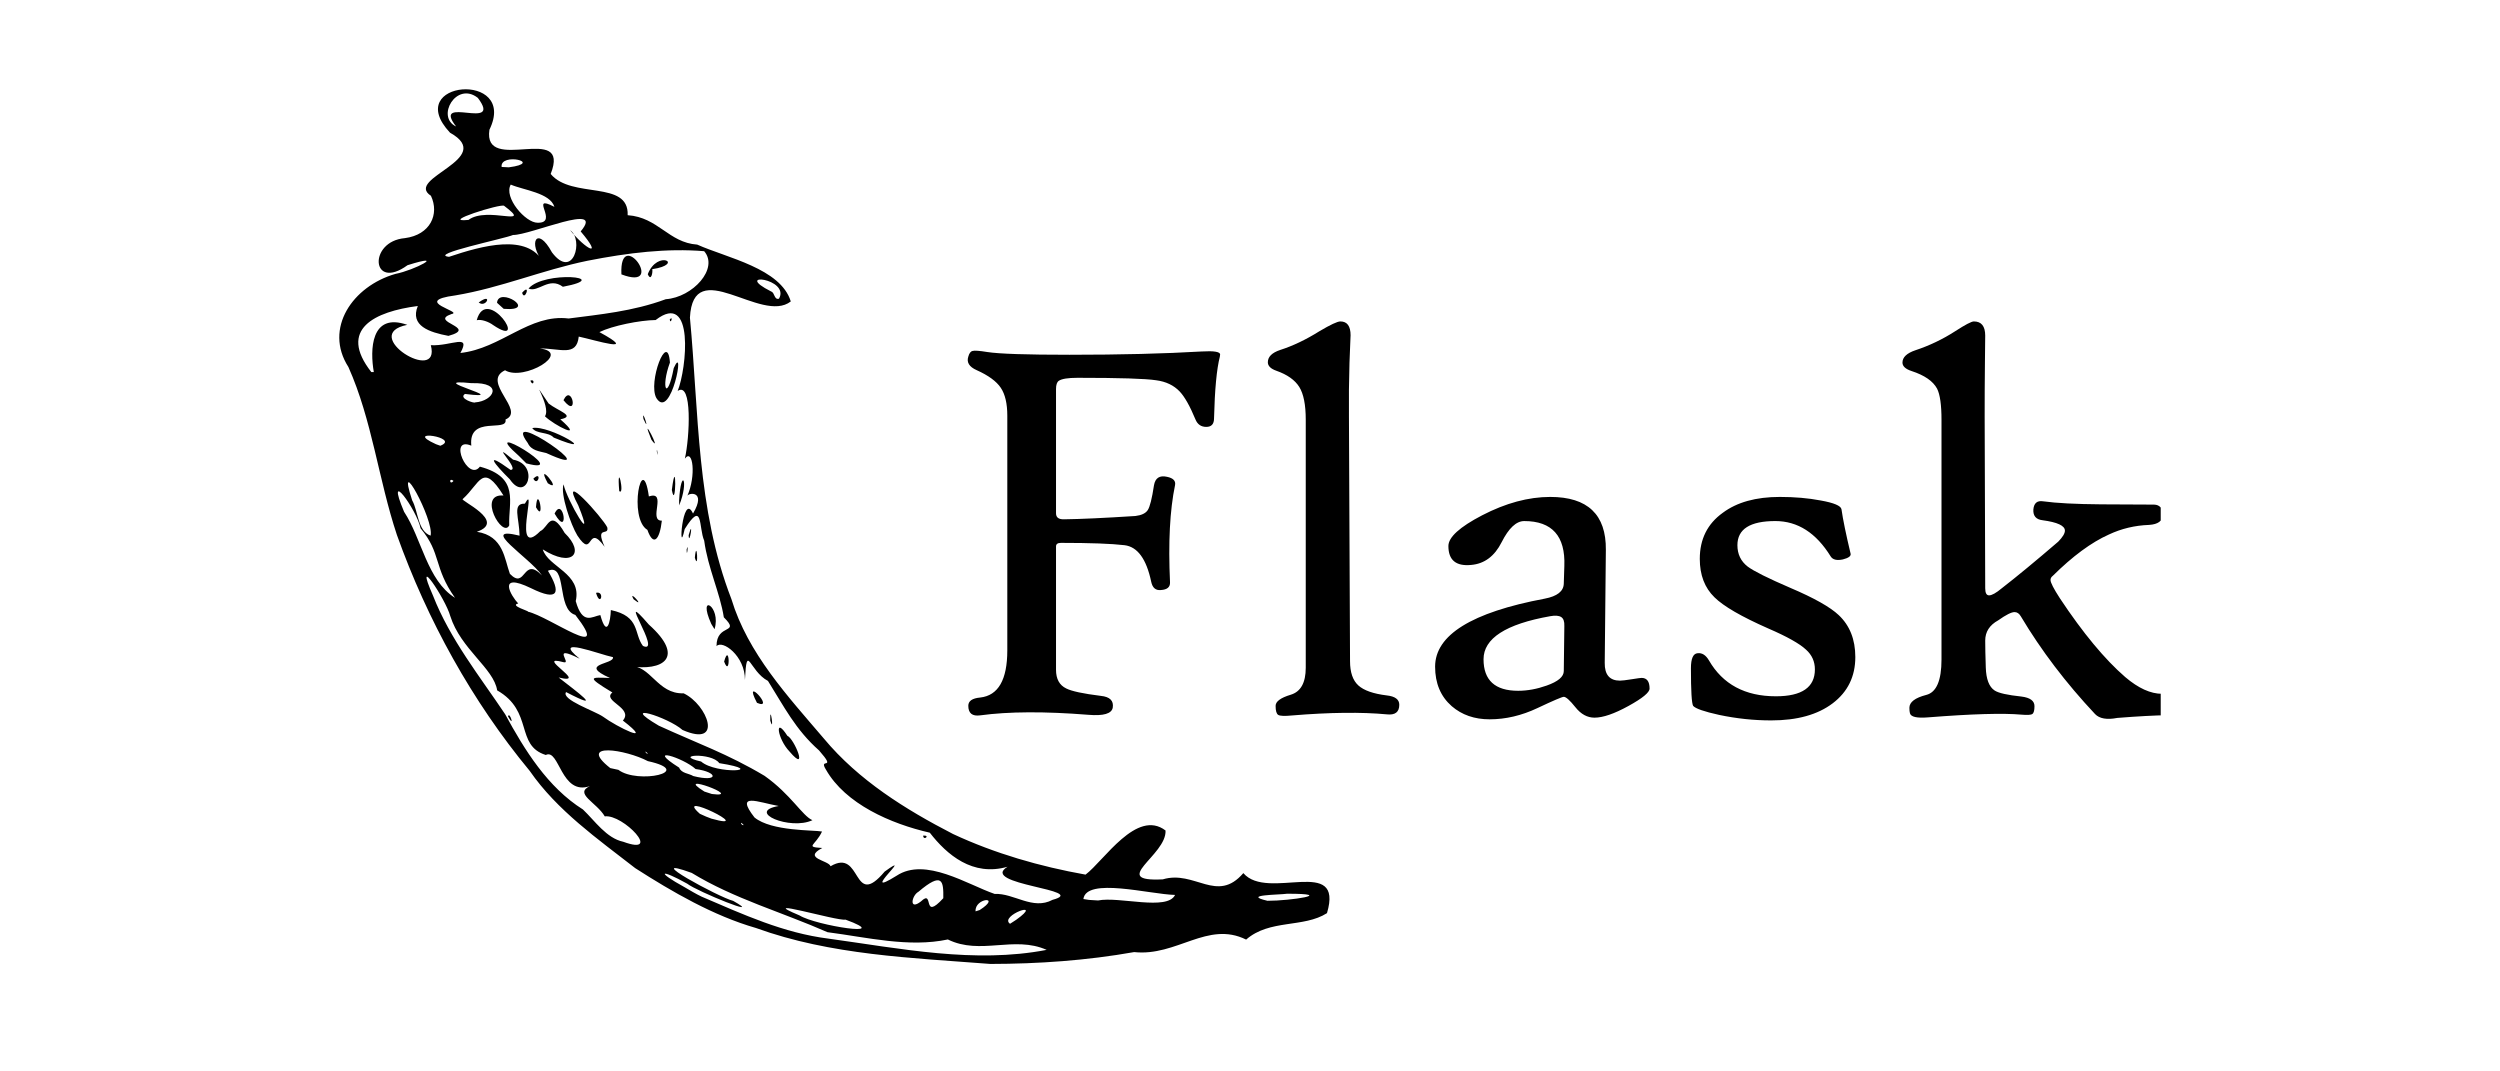 <?xml version="1.0" encoding="UTF-8"?>
<svg xmlns="http://www.w3.org/2000/svg" width="140" height="60" viewBox="0 0 140 60" fill="none">
  <rect x="0" y="0" width="140" height="60" fill="#808080" stroke="none"/>
  <g clip-path="url(#clip0_997_4573)">
    <rect width="140" height="60" fill="white"></rect>
    <g clip-path="url(#clip1_997_4573)">
      <path d="M35.571 48.615C33.459 46.97 31.205 45.394 29.666 43.172C26.425 39.255 23.931 34.721 22.226 29.955C21.194 26.856 20.841 23.533 19.511 20.554C18.122 18.39 19.751 16.026 22.145 15.338C23.21 15.135 25.084 14.139 22.822 14.851C20.793 16.324 20.598 13.513 22.677 13.335C24.096 13.149 24.619 11.999 24.133 10.964C22.609 9.979 27.827 8.899 25.201 7.431C22.468 4.509 29.027 3.947 27.408 7.265C27.021 9.817 31.993 6.797 30.838 9.743C32.011 11.159 35.23 10.066 35.149 12.051C36.857 12.167 37.443 13.589 39.045 13.698C40.708 14.442 43.719 15.027 44.284 16.881C42.636 18.172 38.82 14.212 38.636 17.788C39.134 23.073 39.007 28.516 40.959 33.548C41.882 36.595 44.121 38.993 46.143 41.366C48.078 43.69 50.698 45.327 53.369 46.704C55.712 47.798 58.238 48.523 60.791 48.979C61.827 48.195 63.655 45.279 65.27 46.508C65.348 47.891 62.065 49.397 65.116 49.244C66.909 48.708 68.151 50.615 69.627 48.894C70.987 50.489 75.278 47.876 74.311 51.136C73.002 51.972 71.094 51.467 69.784 52.617C67.624 51.548 65.904 53.572 63.512 53.317C60.857 53.788 58.154 53.977 55.462 53.981C51.044 53.636 46.532 53.491 42.33 51.967C39.962 51.286 37.652 49.951 35.571 48.615ZM39.301 50.217C41.613 51.206 43.874 52.249 46.408 52.565C50.428 53.118 54.579 53.97 58.613 53.193C56.787 52.377 54.899 53.51 53.08 52.61C50.899 53.074 48.558 52.491 46.34 52.203C43.818 51.091 41.096 50.327 38.735 48.882C35.783 47.815 40.261 50.251 41.058 50.449C42.902 51.485 39.029 49.917 38.483 49.486C36.938 48.628 36.741 48.808 38.33 49.679C38.65 49.864 38.966 50.059 39.301 50.217ZM34.902 47.139C37.143 47.961 34.892 45.579 33.867 45.717C33.412 44.935 32.129 44.442 33.034 44.022C31.407 44.582 31.329 41.895 30.564 42.279C28.841 41.741 29.894 39.833 27.841 38.661C27.654 37.426 25.803 36.356 25.214 34.495C24.953 33.541 23.122 30.805 24.247 33.352C25.204 35.803 26.888 37.904 28.291 40.001C29.378 41.998 30.665 44.087 32.646 45.332C33.315 45.968 33.959 46.939 34.902 47.139H34.902ZM28.449 40.122C28.527 39.787 28.859 40.847 28.449 40.122V40.122ZM37.586 48.123C36.873 47.846 38.082 47.903 37.586 48.123V48.123ZM38.802 48.562C38.246 48.902 38.676 47.956 38.802 48.562V48.562ZM40.324 49.191C39.207 48.76 41.048 48.507 40.324 49.191V49.191ZM42.933 50.631C41.524 50.388 43.374 49.987 42.933 50.631V50.631ZM37.924 47.173C36.469 47.163 39.048 46.452 37.924 47.173V47.173ZM39.065 47.736C38.659 47.907 39.032 47.356 39.065 47.736V47.736ZM44.772 51.263C45.69 51.837 50.13 52.52 47.35 51.499C46.883 51.596 42.194 50.185 44.772 51.263ZM35.713 44.276C34.287 43.854 35.623 43.895 35.713 44.276V44.276ZM38.368 45.811C36.933 45.442 39.061 45.333 38.368 45.811V45.811ZM40.603 47.167C38.994 46.795 41.596 46.797 40.603 47.167V47.167ZM34.63 43.111C35.707 43.928 38.973 43.216 36.279 42.623C35.054 41.976 32.292 41.533 34.175 43.013L34.63 43.111ZM42.118 47.635C40.236 47.203 42.566 46.879 42.118 47.635V47.635ZM39.843 45.845C42.474 46.582 37.629 44.196 39.193 45.573L39.54 45.729L39.843 45.845ZM44.404 48.456C42.152 48.115 46.897 48.479 44.404 48.456V48.456ZM33.672 41.683C33.057 41.721 33.574 41.223 33.672 41.683V41.683ZM48.62 50.798C47.807 51.416 48.687 49.968 48.62 50.798V50.798ZM37.926 44.262C37.148 44.244 37.775 43.825 37.926 44.262V44.262ZM33.908 41.394C31.948 40.77 35.339 41.309 33.908 41.394V41.394ZM29.147 38.347C27.591 37.126 28.969 37.667 29.147 38.347V38.347ZM41.645 46.2C41.383 45.904 41.521 46.265 41.645 46.2V46.2ZM49.422 50.927C48.998 51.098 49.398 50.474 49.422 50.927V50.927ZM40.956 45.496C39.735 45.319 41.097 44.913 40.956 45.496V45.496ZM35.161 41.86C33.455 41.147 36.227 41.747 35.161 41.86V41.86ZM44.963 47.891C43.346 47.573 46.623 47.24 44.963 47.891V47.891ZM39.866 44.464C41.778 44.708 37.59 43.175 39.445 44.327L39.866 44.464ZM46.511 48.51C48.297 47.454 47.708 50.986 49.541 48.809C51.348 47.502 47.98 50.425 50.207 49.042C51.819 47.974 54.198 49.548 55.701 50.06C56.782 50.008 57.833 50.986 58.942 50.391C61.075 49.821 54.769 49.547 56.422 48.538C54.47 49.101 53.028 47.868 52.068 46.63C49.878 46.129 47.347 45.021 46.254 43.101C45.807 42.381 46.897 43.203 45.868 42.025C44.55 40.864 43.891 39.544 43.006 38.132C41.948 37.573 41.823 35.928 41.717 38.077C41.725 36.721 40.439 35.808 40.125 36.187C40.119 34.881 41.502 35.536 40.534 34.569C40.326 33.216 39.64 31.805 39.435 30.276C39.115 29.54 39.389 27.962 38.342 29.63C37.96 31.393 38.215 27.464 38.809 28.759C39.588 27.438 38.528 27.593 38.486 27.776C38.993 26.661 38.807 25.078 38.353 25.682C38.623 24.499 38.781 21.331 37.949 21.893C38.453 20.657 38.905 16.235 36.715 17.922C35.829 17.934 34.292 18.24 33.567 18.598C35.843 19.84 33.337 19.046 32.41 18.849C32.289 19.999 31.371 19.502 30.224 19.513C32.057 19.738 29.331 21.369 28.282 20.735C26.917 21.38 29.459 22.993 28.309 23.492C28.451 24.243 26.218 23.22 26.393 24.957C25.068 24.404 26.212 27.015 26.874 26.132C29.128 26.736 28.461 28.112 28.517 29.421C28.15 30.182 26.704 27.63 28.196 27.748C27.019 25.855 26.894 27.063 25.917 27.942C25.69 28.006 28.41 29.193 26.703 29.78C28.204 30.01 28.248 31.311 28.554 32.135C29.456 33.066 29.271 31.106 30.352 32.226C29.667 31.229 26.731 29.416 29.095 29.997C29.082 28.994 28.667 28.185 29.393 28.205C30.111 26.919 28.64 31.377 30.258 29.742C30.705 29.549 30.818 28.454 31.622 29.846C32.791 30.985 32.044 31.809 30.395 30.766C30.69 31.757 32.601 32.111 32.241 33.661C32.622 35.024 33.155 34.522 33.619 34.443C33.983 35.767 34.19 34.794 34.207 34.163C35.874 34.516 35.483 35.492 36.006 36.174C37.154 36.687 34.361 32.694 36.333 34.973C38.408 36.829 37.112 37.603 35.25 37.306C36.428 37.211 36.807 38.884 38.282 38.825C39.626 39.459 40.537 41.891 38.22 40.878C37.417 40.16 34.571 39.275 36.895 40.639C39.04 41.624 40.745 42.212 42.815 43.447C44.295 44.494 44.935 45.692 45.496 45.93C44.251 46.519 41.745 45.46 43.606 45.136C42.445 44.927 41.139 44.345 42.251 45.777C43.197 46.56 45.6 46.477 46.033 46.565C45.667 47.362 45.04 47.425 46.047 47.487C44.923 48.08 46.408 48.172 46.511 48.51H46.511ZM44.214 42.086C43.53 41.377 43.353 40.052 44.092 41.204C44.472 41.356 45.306 43.372 44.214 42.086ZM51.697 46.792C51.709 47.113 52.123 46.764 51.697 46.792V46.792ZM43.135 40.349C43.108 39.279 43.381 41.175 43.135 40.349V40.349ZM42.391 39.359C41.53 37.714 43.474 39.825 42.391 39.359V39.359ZM33.377 33.199C33.626 34.054 33.883 33.066 33.377 33.199V33.199ZM40.551 37.049C40.861 35.895 40.915 38.017 40.551 37.049V37.049ZM35.483 33.559C35.126 32.923 36.23 34.157 35.483 33.559V33.559ZM39.832 34.94C39.017 33.133 40.41 33.952 40.013 35.236L39.832 34.94ZM32.332 29.987C31.968 29.394 31.366 27.655 31.56 27.124C31.734 27.989 33.417 30.846 32.384 28.307C31.244 26.18 33.748 28.997 34.006 29.529C34.126 30.056 33.302 29.384 33.86 30.623C32.842 29.213 33.259 31.401 32.332 29.987ZM30.015 28.405C30.109 27.027 30.544 29.351 30.015 28.405V28.405ZM31.057 28.761C31.554 27.721 31.9 30.212 31.057 28.761V28.761ZM28.549 26.84C27.686 25.99 27.061 25.208 28.589 26.313C29.177 26.335 27.281 24.533 28.731 25.74C30.255 26.015 29.483 28.216 28.549 26.84ZM29.866 26.807C30.132 27.29 30.367 26.314 29.866 26.807V26.807ZM30.677 27.063C29.917 25.654 31.599 27.655 30.677 27.063V27.063ZM29.066 25.539C26.557 23.327 32.217 26.694 29.475 25.948L29.066 25.539ZM36.254 29.673C35.167 29.029 35.965 25.136 36.336 27.798C37.391 27.46 36.278 29.174 37.064 29.157C36.941 30.238 36.588 30.627 36.254 29.673ZM38.912 31.23C39.018 30.056 39.136 32.032 38.912 31.23V31.23ZM38.451 30.777C38.462 31.367 38.57 30.276 38.451 30.777V30.777ZM29.557 24.812C27.945 22.61 34.241 27.039 30.59 25.37C30.208 25.271 29.748 25.236 29.557 24.812ZM34.677 27.5C34.525 25.645 35.017 27.806 34.677 27.5V27.5ZM38.564 29.969C38.587 30.668 38.864 28.913 38.564 29.969V29.969ZM29.805 23.972C30.762 23.769 33.773 25.637 31.009 24.505C30.701 24.168 30.046 24.321 29.805 23.972V23.972ZM38.03 28.031C38.132 26.135 38.602 26.899 38.034 28.303L38.03 28.031V28.031ZM30.517 23.312C30.908 22.745 29.48 20.749 30.722 22.596C31.259 23.018 32.276 23.303 31.378 23.481C32.79 24.714 31.034 23.815 30.517 23.312ZM37.623 27.439C37.861 28.704 37.892 25.279 37.623 27.439V27.439ZM29.701 21.317C29.86 21.711 30 21.191 29.701 21.317V21.317ZM31.555 22.41C32.032 21.418 32.435 23.515 31.555 22.41V22.41ZM36.783 25.289C36.779 24.909 36.882 25.843 36.783 25.289V25.289ZM36.48 24.626C35.755 22.853 37.156 25.564 36.48 24.626V24.626ZM36.035 23.463C35.914 22.73 36.449 24.383 36.035 23.463V23.463ZM36.76 22.296C36.262 21.427 37.389 18.467 37.516 20.303C36.99 21.734 37.364 22.533 37.729 20.614C38.407 19.105 37.583 23.595 36.76 22.296ZM37.505 17.893C37.554 18.212 37.722 17.63 37.505 17.893V17.893ZM36.261 42.175C35.966 41.92 36.299 42.337 36.261 42.175V42.175ZM38.824 43.459C40.251 43.822 40.244 43.24 38.954 43.066C38.262 42.428 36.073 41.75 38.032 42.987C38.161 43.313 38.571 43.304 38.824 43.459ZM33.762 40.129C34.547 40.71 36.721 41.773 34.881 40.351C35.501 39.636 33.694 39.257 34.293 38.779C32.768 37.854 33.089 37.937 34.159 37.966C32.326 37.154 34.423 37.216 34.325 36.8C33.618 36.662 30.813 35.565 32.463 36.889C30.786 36.043 32.064 37.205 31.557 37.083C29.841 36.62 33.084 38.376 31.285 37.94C32.268 38.711 33.932 39.917 31.7 38.756C31.407 39.175 33.298 39.811 33.762 40.129H33.762ZM36.443 41.655C34.844 40.383 39.703 42.694 36.443 41.655V41.655ZM50.168 49.888C49.723 50.434 50.211 49.247 50.168 49.888V49.888ZM51.579 50.475C52.331 49.755 51.61 51.625 52.825 50.299C52.838 49.349 52.789 48.788 51.429 49.942C51.053 50.148 50.887 51.022 51.579 50.475V50.475ZM29.186 36.55C27.567 35.655 28.955 35.651 29.186 36.55V36.55ZM30.691 37.527C28.695 36.696 30.132 36.609 30.691 37.527V37.527ZM39.262 42.645C40.099 43.382 43.105 43.185 40.278 42.736C39.86 42.123 37.62 42.271 39.262 42.645ZM51.042 49.85C49.794 50.327 52.33 48.78 51.042 49.85V49.85ZM53.721 51.672C53.166 51.822 53.729 51.328 53.721 51.672V51.672ZM53.725 51.191C52.344 51.279 55.151 49.696 53.725 51.191V51.191ZM25.48 33.478C24.265 31.762 24.725 30.99 23.553 29.587C23.33 28.515 21.541 26.083 22.628 28.659C23.622 30.167 23.916 32.5 25.48 33.478H25.48ZM53.277 50.715C52.201 49.984 55.902 49.036 53.277 50.715V50.715ZM55.28 51.492C54.449 51.259 56.595 50.375 55.28 51.492V51.492ZM28.739 34.652C27.768 34.581 29.115 34.098 28.739 34.652V34.652ZM54.862 50.962C56.134 50.15 54.569 50.275 54.632 51.036L54.862 50.962ZM37.599 40.188C36.926 40.234 37.555 39.638 37.599 40.188V40.188ZM38.666 40.795C38.144 40.902 38.326 40.116 38.666 40.795V40.795ZM56.903 51.511C58.533 50.346 55.916 51.287 56.562 51.732L56.903 51.511ZM56.279 51.212C54.878 51.7 57.607 50.111 56.279 51.212V51.212ZM59.468 53.314C58.385 53.123 60.359 52.723 59.468 53.314V53.314ZM29.557 34.252C30.751 34.517 34.331 37.165 32.219 34.436C31.138 34.119 31.786 31.5 30.683 31.963C31.424 33.189 31.292 33.709 29.736 32.938C27.783 31.993 28.639 33.405 29.021 33.795C28.5 33.913 29.71 34.243 29.557 34.252L29.557 34.252ZM24.113 29.996C24.327 29.119 22.143 25.177 23.082 28.02C23.421 28.616 23.386 29.744 24.113 29.996ZM34.105 36.095C33.489 35.586 34.075 36.022 34.105 36.095V36.095ZM35.619 36.445C33.945 36.067 35.619 35.516 35.619 36.445V36.445ZM48.749 44.639C47.759 44.625 48.498 44.005 48.749 44.639V44.639ZM49.379 45.095C49.015 45.164 49.286 44.74 49.379 45.095V45.095ZM54.583 48.342C53.959 48.294 55.083 47.976 54.583 48.342V48.342ZM26.832 30.683C25.297 30.292 28.263 30.134 26.832 30.683V30.683ZM47.593 43.634C46.68 43.862 47.576 42.717 47.593 43.634V43.634ZM26.266 29.377C25.415 29.175 27.186 29.07 26.266 29.377V29.377ZM28.935 30.658C28.653 30.773 28.919 30.356 28.935 30.658V30.658ZM61.491 50.426C62.674 50.189 65.369 51.022 65.804 50.116C64.368 50.081 60.837 49.112 60.669 50.346L60.984 50.395L61.491 50.426H61.491ZM29.783 30.869C29.051 30.834 29.805 29.939 29.783 30.869V30.869ZM22.767 26.049C21.554 25.781 22.448 24.277 22.767 26.049V26.049ZM24.439 26.465C22.908 25.954 24.461 25.896 24.439 26.465V26.465ZM25.395 26.931C25.119 26.709 25.18 27.21 25.395 26.931V26.931ZM31.414 30.753C30.742 30.562 31.697 30.495 31.414 30.753V30.753ZM24.76 25.882C22.82 25.682 24.597 24.544 24.76 25.882V25.882ZM21.327 23.677C20.993 23.91 21.279 23.06 21.327 23.677V23.677ZM21.839 23.296C21.399 23.388 21.755 22.564 21.839 23.296V23.296ZM24.658 24.962C25.85 24.499 22.486 24.003 24.414 24.875L24.658 24.962ZM62.397 48.045C61.428 47.83 63.16 47.352 62.397 48.045V48.045ZM66.956 50.384C66.185 50.502 67.262 49.489 66.956 50.384V50.384ZM24.946 23.499C24 23.672 25.072 22.633 24.946 23.499V23.499ZM20.934 20.837C20.718 19.614 20.748 17.467 22.809 18.192C20.058 18.734 24.714 21.579 24.126 19.332C25.283 19.389 26.39 18.655 25.782 19.767C28.062 19.519 29.642 17.561 31.844 17.836C33.559 17.61 35.435 17.441 37.283 16.756C38.803 16.648 40.266 15.028 39.433 14.067C37.361 13.894 35.191 14.15 32.901 14.602C30.363 15.123 28.057 16.116 25.496 16.543C22.998 16.875 25.997 17.457 25.282 17.588C23.98 18.035 26.836 18.337 25.113 18.809C24.05 18.609 22.942 18.247 23.397 17.136C21.006 17.445 18.904 18.426 20.794 20.836L20.934 20.837L20.934 20.837ZM26.697 17.931C27.257 15.887 29.7 19.614 27.615 18.203C27.367 18.018 26.956 17.868 26.697 17.931ZM26.806 16.939C27.235 17.275 27.615 16.344 26.806 16.939V16.939ZM27.833 16.957C27.907 16.015 30.186 17.454 28.208 17.295L27.833 16.956V16.957ZM29.238 16.397C29.387 16.924 29.752 15.802 29.238 16.397V16.397ZM29.598 16.159C30.453 15.142 34.438 15.509 31.521 16.059C30.739 15.475 30.14 16.402 29.598 16.159ZM34.799 15.365C34.67 12.586 37.384 16.351 34.799 15.365V15.365ZM36.275 15.356C36.814 13.957 38.37 14.794 36.526 15.074C36.565 15.225 36.47 15.798 36.275 15.356ZM24.364 22.781C22.653 21.933 25.976 21.803 24.364 22.781V22.781ZM25.557 23.108C24.327 22.867 26.122 22.514 25.557 23.108V23.108ZM22.044 20.641C20.954 20.375 22.965 19.94 22.044 20.641V20.641ZM69.647 50.129C68.943 50.495 69.674 49.315 69.647 50.129V50.129ZM64.81 46.859C64.188 46.941 64.947 45.924 64.81 46.859V46.859ZM70.977 50.444C72.264 50.449 74.879 50.047 72.077 50.049C71.637 50.116 69.515 50.102 70.977 50.444ZM26.605 22.534C27.648 22.464 28.235 21.396 26.402 21.457C23.563 21.167 28.908 22.421 26.038 22.061C25.653 22.314 26.582 22.604 26.605 22.534ZM27.523 22.994C27.2 23.346 27.414 22.332 27.523 22.994V22.994ZM28.612 20.119C27.986 19.97 29.064 19.564 28.612 20.119V20.119ZM25.145 14.382C27.006 13.756 29.55 13.052 30.428 14.69C29.534 13.626 30.067 12.577 30.911 14.135C32.105 15.71 32.702 13.418 31.926 12.889C32.812 13.978 33.817 14.493 32.518 12.959C33.931 11.277 29.693 13.178 28.73 13.159C28.266 13.365 23.945 14.25 25.145 14.382H25.145ZM26.235 12.315C27.296 11.522 29.905 12.787 28.231 11.526C28.067 11.383 24.566 12.483 26.235 12.315ZM30.104 12.473C31.344 12.504 29.568 10.821 31.047 11.584C30.805 10.798 29.325 10.651 28.601 10.337C28.192 11.055 29.433 12.483 30.104 12.473ZM26.913 8.996C26.16 9.289 27.343 8.42 26.913 8.996V8.996ZM28.495 9.37C30.496 9.108 27.984 8.518 28.091 9.349L28.494 9.37H28.495ZM25.542 7.084C24.133 5.262 28.193 7.39 26.76 5.482C25.555 4.533 24.398 6.553 25.542 7.084ZM43.623 16.727C44.269 15.593 40.956 15.198 43.188 16.325C43.393 16.393 43.347 16.805 43.623 16.727Z" fill="black"></path>
      <path d="M68.311 19.974C68.135 20.661 68.026 21.812 67.986 23.429C67.986 23.747 67.841 23.906 67.552 23.906C67.262 23.906 67.061 23.767 66.947 23.491C66.637 22.743 66.344 22.222 66.063 21.924C65.733 21.577 65.294 21.367 64.746 21.295C64.157 21.203 62.691 21.157 60.346 21.157C59.809 21.157 59.457 21.213 59.292 21.326C59.189 21.397 59.137 21.551 59.137 21.787V28.743C59.137 28.978 59.287 29.09 59.586 29.081C60.506 29.07 61.838 29.008 63.584 28.896C63.925 28.855 64.155 28.745 64.274 28.566C64.393 28.387 64.51 27.924 64.623 27.176C64.694 26.767 64.938 26.608 65.351 26.701C65.702 26.772 65.853 26.931 65.801 27.176C65.511 28.569 65.418 30.381 65.521 32.612C65.532 32.878 65.362 33.022 65.01 33.042C64.72 33.073 64.539 32.919 64.468 32.581C64.2 31.302 63.7 30.618 62.973 30.531C62.244 30.445 61.058 30.401 59.416 30.401C59.23 30.401 59.137 30.467 59.137 30.6V37.51C59.137 38.022 59.328 38.371 59.71 38.554C60.01 38.708 60.656 38.846 61.647 38.969C62.154 39.02 62.375 39.241 62.314 39.629C62.252 39.967 61.797 40.1 60.95 40.029C58.501 39.834 56.481 39.844 54.891 40.06C54.446 40.121 54.225 39.942 54.225 39.523C54.225 39.256 54.446 39.102 54.891 39.062C55.903 38.949 56.409 38.068 56.409 36.421V23.275C56.409 22.601 56.288 22.081 56.045 21.718C55.802 21.354 55.35 21.023 54.69 20.727C54.276 20.543 54.121 20.292 54.224 19.974C54.276 19.78 54.359 19.672 54.472 19.652C54.575 19.621 54.85 19.642 55.293 19.714C55.944 19.816 57.479 19.867 59.896 19.867C62.748 19.867 65.211 19.805 67.288 19.683C67.98 19.641 68.327 19.698 68.327 19.852C68.327 19.893 68.321 19.933 68.311 19.974ZM78.36 39.467C78.36 39.877 78.127 40.056 77.663 40.004C76.238 39.871 74.471 39.891 72.364 40.065C71.94 40.107 71.679 40.096 71.581 40.035C71.482 39.974 71.434 39.805 71.434 39.528C71.434 39.283 71.715 39.076 72.278 38.906C72.841 38.738 73.122 38.233 73.122 37.394V23.497C73.122 22.668 73.001 22.058 72.759 21.669C72.515 21.28 72.089 20.978 71.48 20.764C71.159 20.651 70.999 20.492 70.999 20.287C70.999 19.98 71.231 19.75 71.696 19.596C72.399 19.371 73.128 19.024 73.882 18.552C74.502 18.184 74.895 18 75.059 18C75.442 18 75.633 18.26 75.633 18.782C75.633 18.742 75.613 19.254 75.571 20.318C75.541 21.331 75.53 22.329 75.541 23.313L75.602 37.025C75.602 37.65 75.757 38.103 76.067 38.384C76.377 38.666 76.909 38.852 77.663 38.944C78.127 38.995 78.36 39.169 78.36 39.467V39.467ZM92.376 38.561C92.376 38.777 91.981 39.101 91.191 39.536C90.4 39.971 89.767 40.189 89.293 40.189C88.889 40.189 88.533 39.995 88.223 39.605C87.913 39.217 87.696 39.022 87.572 39.022C87.479 39.022 86.989 39.232 86.1 39.651C85.212 40.071 84.318 40.282 83.419 40.282C82.572 40.282 81.864 40.035 81.296 39.545C80.676 39.002 80.366 38.265 80.366 37.333C80.366 35.562 82.412 34.293 86.503 33.525C87.205 33.392 87.562 33.11 87.572 32.681L87.603 31.698C87.666 30.019 86.917 29.18 85.356 29.18C84.912 29.18 84.491 29.573 84.093 30.361C83.696 31.151 83.124 31.575 82.38 31.637C81.534 31.718 81.11 31.365 81.11 30.577C81.11 30.085 81.74 29.513 83 28.857C84.323 28.171 85.594 27.828 86.813 27.828C88.91 27.828 89.948 28.816 89.928 30.792L89.865 37.118C89.856 37.783 90.14 38.116 90.718 38.116C90.832 38.116 91.049 38.09 91.369 38.039C91.69 37.988 91.876 37.962 91.927 37.962C92.227 37.962 92.376 38.163 92.376 38.561ZM87.603 35.061C87.614 34.805 87.554 34.635 87.425 34.554C87.295 34.472 87.092 34.456 86.813 34.507C84.323 34.948 83.078 35.752 83.078 36.918C83.078 38.096 83.724 38.684 85.015 38.684C85.532 38.684 86.064 38.587 86.611 38.393C87.252 38.167 87.572 37.896 87.572 37.578L87.603 35.061V35.061ZM103.898 36.795C103.898 37.88 103.476 38.743 102.634 39.383C101.792 40.023 100.643 40.343 99.186 40.343C98.215 40.343 97.243 40.24 96.273 40.035C95.435 39.851 94.95 39.682 94.816 39.529C94.733 39.385 94.692 38.684 94.692 37.425C94.692 36.882 94.816 36.6 95.064 36.581C95.312 36.549 95.524 36.683 95.699 36.979C96.474 38.321 97.724 38.992 99.45 38.992C100.906 38.992 101.634 38.489 101.634 37.486C101.634 37.046 101.469 36.677 101.138 36.381C100.776 36.043 100.075 35.649 99.031 35.198C97.522 34.533 96.515 33.95 96.009 33.447C95.461 32.915 95.188 32.199 95.188 31.298C95.188 30.192 95.617 29.333 96.474 28.718C97.269 28.124 98.334 27.828 99.666 27.828C100.503 27.828 101.267 27.894 101.96 28.027C102.704 28.16 103.091 28.324 103.123 28.519C103.204 29.091 103.376 29.921 103.634 31.007C103.665 31.139 103.52 31.247 103.2 31.328C102.859 31.4 102.632 31.343 102.518 31.16C101.702 29.839 100.669 29.179 99.418 29.179C98.003 29.179 97.295 29.629 97.295 30.53C97.295 31.032 97.487 31.431 97.869 31.727C98.21 31.983 99.01 32.383 100.271 32.926C101.593 33.489 102.492 33.996 102.968 34.446C103.588 35.029 103.898 35.813 103.898 36.795ZM122.129 39.482C122.129 39.84 121.886 40.03 121.4 40.05C120.677 40.061 119.731 40.112 118.565 40.204C117.986 40.317 117.572 40.245 117.325 39.989C115.692 38.249 114.307 36.427 113.171 34.522C113.078 34.359 112.96 34.277 112.815 34.277C112.639 34.277 112.335 34.431 111.901 34.738C111.415 35.004 111.172 35.383 111.172 35.873C111.172 36.222 111.182 36.723 111.204 37.379C111.224 38.034 111.389 38.464 111.699 38.668C111.916 38.812 112.418 38.924 113.202 39.007C113.688 39.068 113.931 39.247 113.931 39.544C113.931 39.78 113.892 39.926 113.814 39.981C113.737 40.038 113.533 40.05 113.202 40.02C112.169 39.928 110.423 39.979 107.965 40.173C107.345 40.224 107.009 40.147 106.957 39.943C106.937 39.871 106.926 39.769 106.926 39.636C106.926 39.319 107.241 39.078 107.872 38.915C108.44 38.771 108.724 38.111 108.724 36.933V23.512C108.724 22.673 108.642 22.09 108.475 21.762C108.248 21.342 107.773 21.015 107.05 20.779C106.709 20.667 106.538 20.509 106.538 20.304C106.538 20.006 106.782 19.776 107.267 19.613C108.048 19.354 108.792 18.998 109.483 18.553C110.051 18.185 110.403 18 110.536 18C110.961 18 111.172 18.266 111.172 18.799C111.172 18.727 111.167 19.234 111.156 20.319C111.145 21.322 111.14 22.326 111.141 23.329L111.172 32.941C111.172 33.208 111.244 33.34 111.389 33.34C111.544 33.34 111.782 33.208 112.102 32.941C112.96 32.275 114.013 31.405 115.263 30.331C115.512 30.075 115.635 29.87 115.635 29.716C115.635 29.44 115.217 29.245 114.381 29.133C114.019 29.091 113.848 28.892 113.868 28.534C113.899 28.175 114.08 28.022 114.411 28.073C115.155 28.176 116.24 28.232 117.665 28.243C118.657 28.252 119.644 28.258 120.626 28.258C120.945 28.268 121.106 28.457 121.106 28.826C121.106 29.174 120.853 29.363 120.347 29.395C119.55 29.424 118.801 29.603 118.1 29.932C117.118 30.371 116.069 31.144 114.953 32.25C114.871 32.312 114.829 32.388 114.829 32.48C114.829 32.623 115.005 32.967 115.357 33.509C116.648 35.455 117.867 36.923 119.013 37.916C119.747 38.541 120.434 38.853 121.074 38.853C121.55 38.853 121.845 38.886 121.958 38.953C122.072 39.02 122.129 39.196 122.129 39.482Z" fill="black"></path>
    </g>
  </g>
  <defs>
    <clipPath id="clip0_997_4573">
      <rect width="140" height="60" fill="white"></rect>
    </clipPath>
    <clipPath id="clip1_997_4573">
      <rect width="102" height="49" fill="white" transform="translate(19 5)"></rect>
    </clipPath>
  </defs>
</svg>

